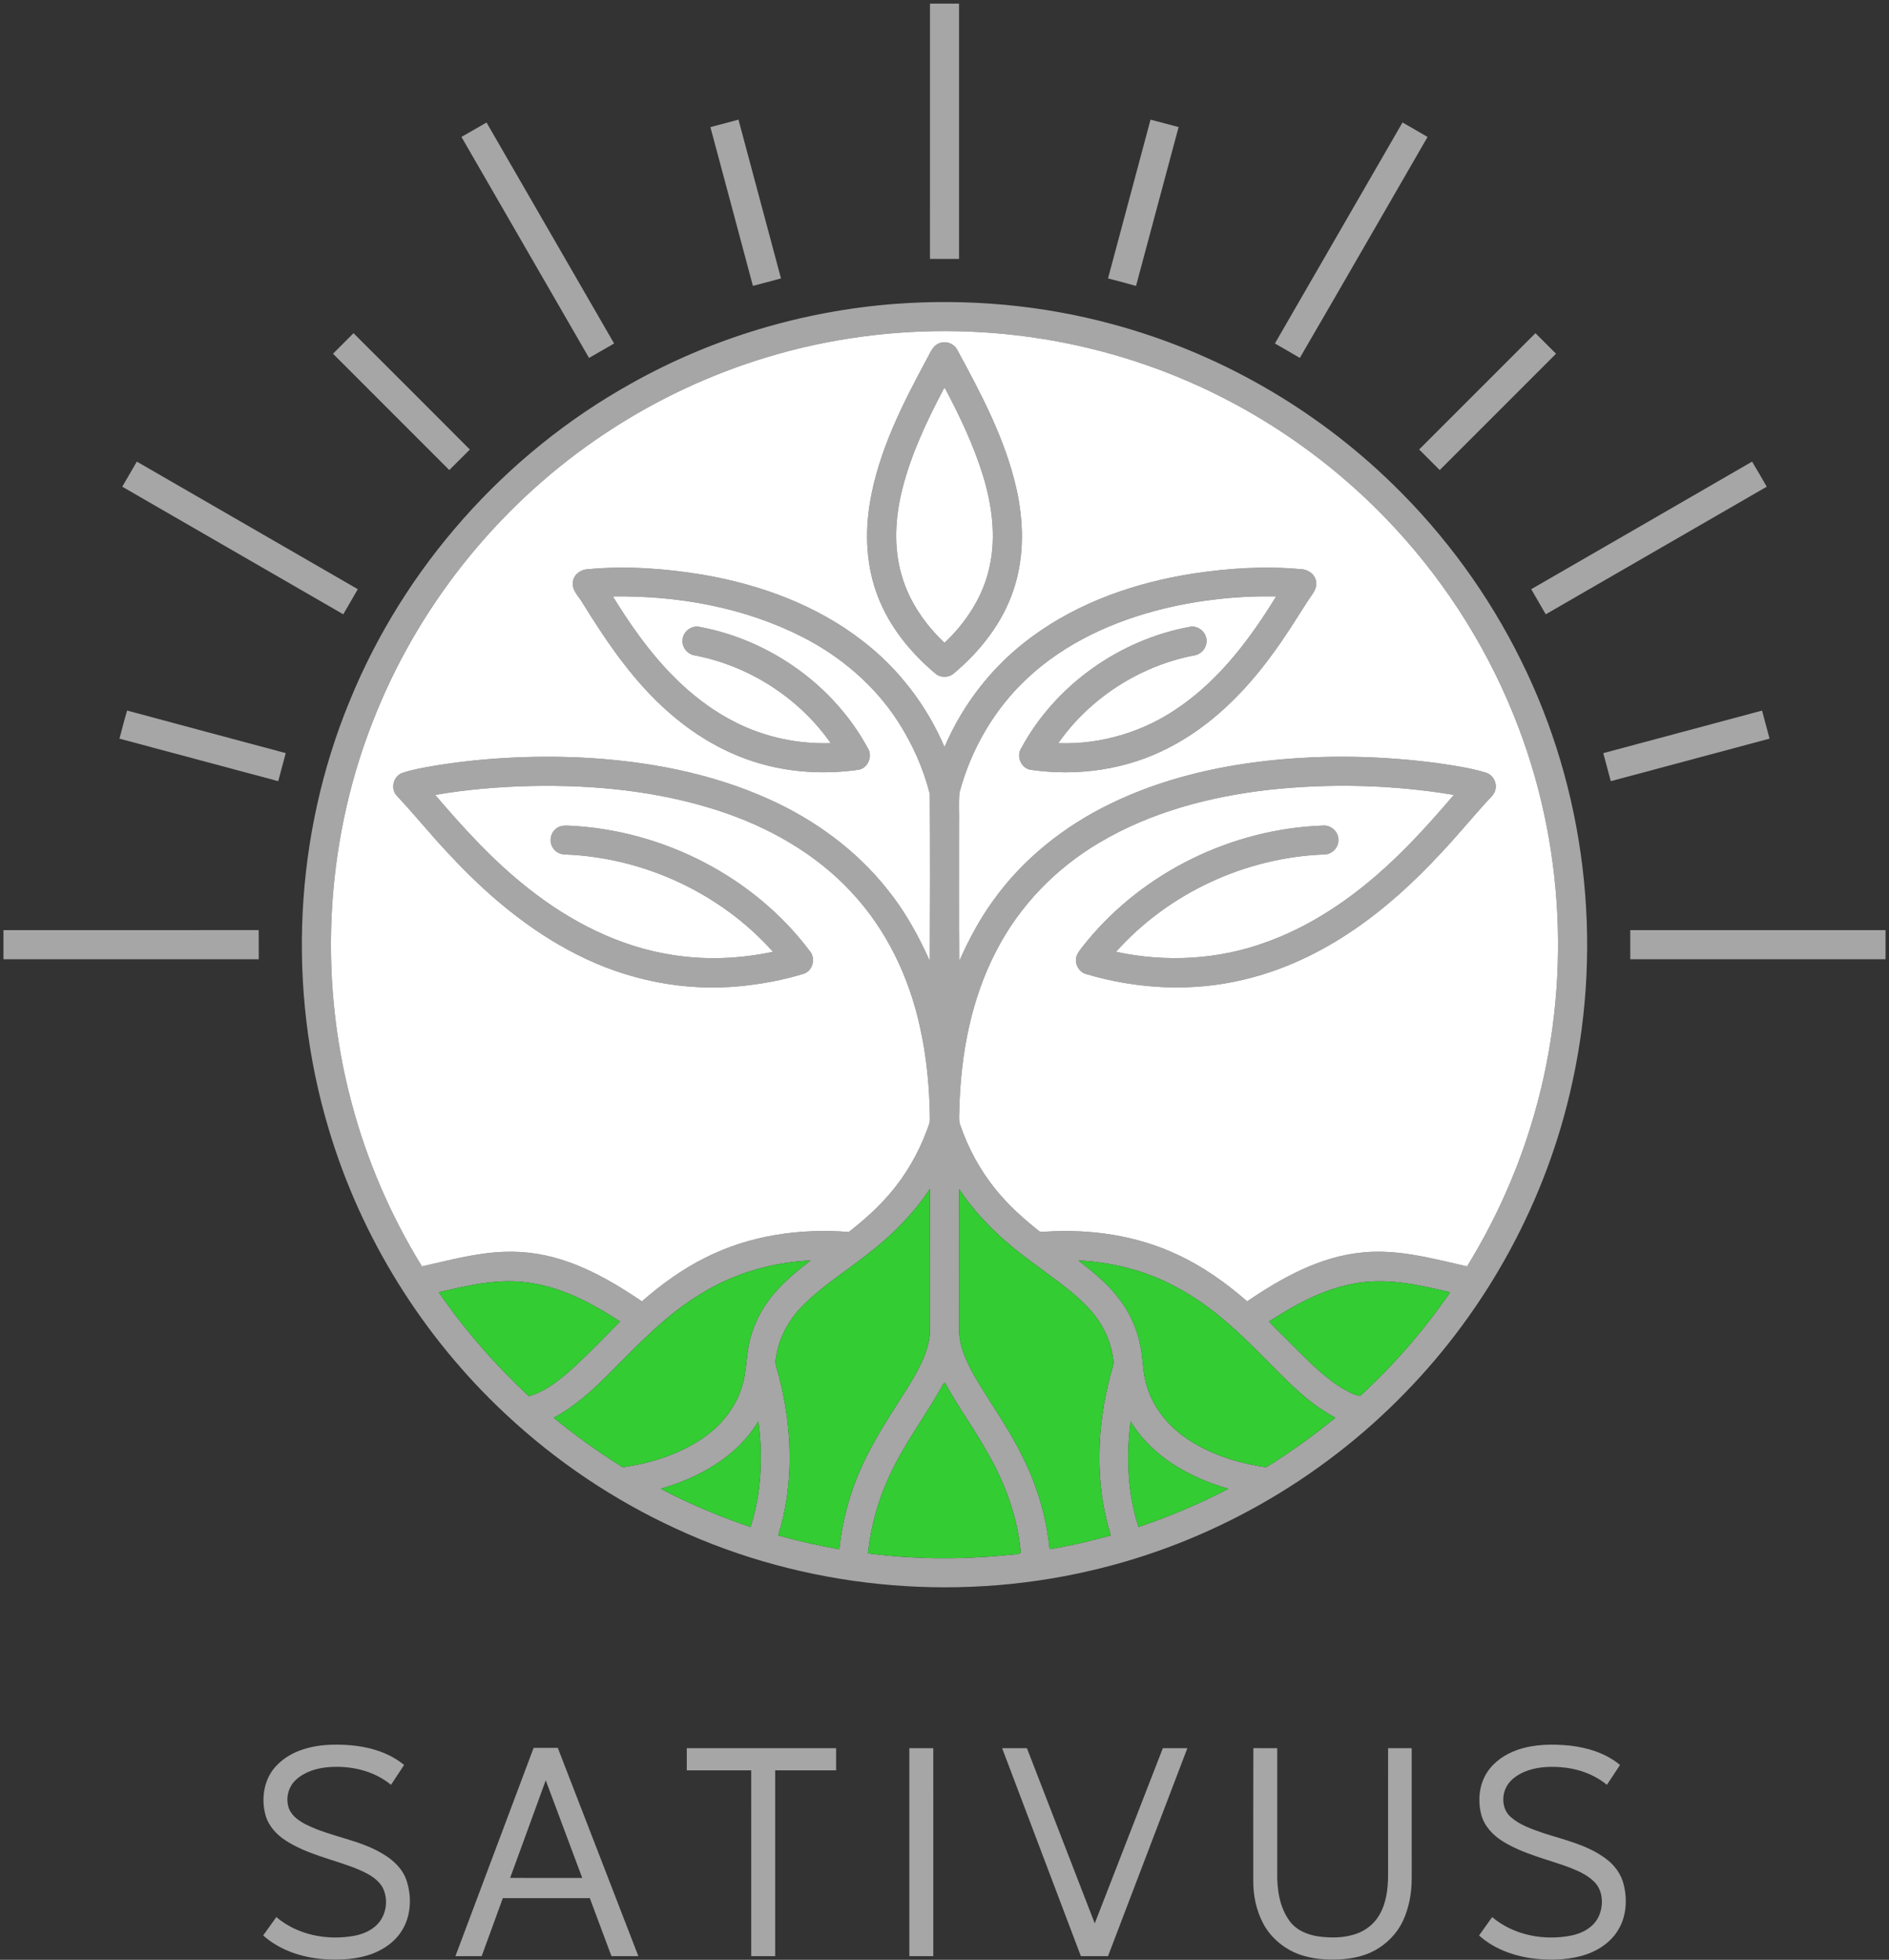 <?xml version="1.0" encoding="UTF-8" ?>
<!DOCTYPE svg PUBLIC "-//W3C//DTD SVG 1.1//EN" "http://www.w3.org/Graphics/SVG/1.1/DTD/svg11.dtd">
<svg width="1280pt" height="1328pt" viewBox="0 0 1280 1328" version="1.1" xmlns="http://www.w3.org/2000/svg">
<rect x="0" y="0" width="1280" height="1328" fill="#333333" stroke="none"/>
<g id="#a5a6a5ff">
<path fill="#a5a6a5" opacity="1.00" d=" M 630.16 2.46 C 636.72 2.47 643.29 2.47 649.85 2.46 C 649.87 60.13 649.85 117.80 649.86 175.46 C 643.29 175.47 636.72 175.47 630.15 175.46 C 630.16 117.80 630.14 60.13 630.16 2.46 Z" />
<path fill="#a5a6a5" opacity="1.00" d=" M 481.38 86.16 C 487.72 84.48 494.06 82.78 500.39 81.07 C 509.99 116.94 519.61 152.80 529.21 188.66 C 522.87 190.36 516.53 192.10 510.17 193.71 C 500.63 157.84 490.97 122.01 481.38 86.16 Z" />
<path fill="#a5a6a5" opacity="1.00" d=" M 779.61 81.08 C 785.96 82.70 792.28 84.43 798.63 86.10 C 789.03 121.99 779.43 157.89 769.77 193.76 C 763.48 191.94 757.14 190.29 750.80 188.67 C 760.38 152.80 770.03 116.95 779.61 81.08 Z" />
<path fill="#a5a6a5" opacity="1.00" d=" M 312.68 92.78 C 318.37 89.56 324.01 86.27 329.68 83.02 C 358.49 132.94 387.32 182.84 416.13 232.76 C 410.47 236.03 404.79 239.28 399.13 242.53 C 370.31 192.62 341.48 142.70 312.68 92.78 Z" />
<path fill="#a5a6a5" opacity="1.00" d=" M 950.36 82.98 C 955.99 86.30 961.70 89.47 967.33 92.79 C 938.45 142.69 909.79 192.72 880.77 242.53 C 875.19 239.18 869.50 236.02 863.88 232.76 C 892.70 182.83 921.51 132.90 950.36 82.98 Z" />
<path fill="#a5a6a5" opacity="1.00" d=" M 606.65 205.91 C 655.95 202.23 705.90 206.68 753.63 219.63 C 824.95 238.76 891.06 276.62 943.85 328.21 C 979.24 362.65 1008.74 403.15 1030.60 447.43 C 1074.29 535.17 1086.47 637.89 1065.40 733.54 C 1048.31 812.47 1008.37 886.18 951.96 943.93 C 894.25 1003.35 819.31 1045.86 738.55 1064.40 C 645.35 1086.06 545.03 1076.13 458.16 1035.89 C 415.83 1016.45 376.69 990.10 342.69 958.27 C 286.47 905.86 244.44 838.33 222.61 764.62 C 194.36 670.22 199.33 566.19 236.92 475.06 C 273.80 384.50 342.33 307.34 427.77 259.82 C 482.51 229.07 544.06 210.65 606.65 205.91 M 520.06 241.94 C 481.27 253.61 444.21 271.03 410.46 293.43 C 341.48 339.04 286.58 405.66 255.28 482.23 C 220.87 565.48 214.96 660.03 238.16 747.02 C 248.48 786.14 264.72 823.66 285.91 858.11 C 304.41 854.01 322.87 848.85 341.92 848.24 C 356.79 847.68 371.70 850.21 385.67 855.31 C 403.32 861.62 419.48 871.34 434.94 881.82 C 448.10 870.30 462.39 859.95 478.08 852.16 C 507.89 837.12 542.03 832.16 575.12 834.79 C 585.32 826.88 595.03 818.23 603.37 808.35 C 613.84 796.04 622.04 781.84 627.75 766.73 C 628.74 763.90 630.21 761.10 630.11 758.03 C 629.87 737.20 627.95 716.33 623.39 695.99 C 616.10 662.35 600.78 630.09 577.18 604.83 C 552.70 578.26 520.26 560.08 486.11 549.07 C 445.51 535.99 402.51 531.73 360.00 532.61 C 338.20 533.14 316.38 534.89 294.88 538.65 C 314.26 561.32 334.47 583.55 358.02 602.00 C 386.44 624.54 419.92 641.68 456.04 647.14 C 478.50 650.69 501.57 649.68 523.79 644.95 C 488.33 605.21 436.19 581.06 383.03 579.03 C 379.42 579.04 375.87 577.03 374.22 573.79 C 372.03 569.83 373.10 564.45 376.65 561.65 C 379.16 559.40 382.70 559.26 385.89 559.50 C 448.92 562.50 510.61 593.78 548.66 644.39 C 552.87 649.19 550.88 657.67 544.77 659.78 C 530.85 664.08 516.43 666.76 501.94 668.21 C 463.92 672.02 425.04 664.20 391.06 646.85 C 357.71 630.08 328.94 605.47 303.72 578.21 C 291.72 565.53 280.81 551.88 268.84 539.18 C 264.39 534.47 266.56 525.79 272.70 523.73 C 279.25 521.50 286.10 520.37 292.89 519.12 C 326.28 513.56 360.28 511.78 394.08 513.34 C 437.65 515.54 481.44 523.61 521.36 541.69 C 552.16 555.59 580.26 576.10 601.30 602.68 C 613.18 617.36 622.35 634.00 630.04 651.19 C 630.23 613.45 630.24 575.70 630.03 537.97 C 625.62 520.49 618.10 503.78 608.30 488.64 C 592.43 464.17 569.48 444.72 543.58 431.54 C 504.10 411.51 459.29 403.51 415.26 404.16 C 420.82 413.05 426.49 421.88 432.71 430.33 C 450.13 454.31 471.68 476.11 498.44 489.50 C 518.30 499.56 540.70 504.28 562.92 503.58 C 541.47 472.94 507.73 451.26 471.04 444.16 C 465.80 443.50 461.66 438.31 462.56 433.04 C 463.15 427.74 468.66 423.64 473.91 424.77 C 521.53 433.55 564.96 464.30 588.04 507.02 C 591.53 512.42 588.11 520.50 581.76 521.62 C 556.31 525.25 529.86 523.18 505.64 514.34 C 486.55 507.45 469.04 496.55 453.78 483.22 C 429.69 462.40 411.62 435.83 394.98 408.96 C 392.38 404.18 387.09 399.94 388.25 393.93 C 389.00 389.06 393.70 385.81 398.44 385.70 C 424.33 383.28 450.50 385.18 476.10 389.40 C 514.94 396.03 553.23 409.98 584.55 434.34 C 608.83 452.99 627.98 478.06 640.01 506.20 C 652.65 476.51 673.33 450.33 699.43 431.34 C 731.11 408.03 769.24 394.85 807.84 388.76 C 832.07 385.03 856.78 383.41 881.23 385.66 C 886.09 385.71 891.00 388.93 891.76 393.95 C 892.83 398.89 889.03 402.75 886.59 406.57 C 878.52 419.12 870.73 431.87 861.80 443.85 C 843.31 469.16 820.43 491.99 792.36 506.47 C 763.62 521.55 730.02 526.33 698.04 521.57 C 691.80 520.32 688.52 512.35 691.98 507.03 C 715.04 464.31 758.46 433.58 806.06 424.78 C 811.68 423.52 817.51 428.31 817.54 434.03 C 817.85 439.01 813.83 443.51 808.96 444.17 C 772.27 451.28 738.55 472.95 717.10 503.58 C 746.64 504.69 776.27 495.51 800.26 478.28 C 827.36 459.18 847.55 432.13 864.73 404.15 C 839.14 403.67 813.48 406.40 788.61 412.42 C 754.86 420.67 721.99 435.48 696.38 459.37 C 673.93 480.13 658.05 507.58 650.14 537.04 C 649.46 543.98 650.04 550.99 649.86 557.97 C 649.93 589.06 649.70 620.15 649.97 651.23 C 656.35 637.10 663.51 623.25 672.67 610.69 C 692.93 582.11 721.18 559.73 752.61 544.55 C 785.91 528.34 822.40 519.54 859.08 515.47 C 897.25 511.30 935.92 512.08 973.97 517.09 C 984.96 518.71 996.03 520.28 1006.69 523.50 C 1011.41 524.85 1014.48 530.13 1013.32 534.92 C 1012.49 538.95 1008.87 541.41 1006.36 544.39 C 996.25 555.61 986.62 567.27 976.24 578.26 C 958.40 597.53 938.88 615.40 917.14 630.20 C 894.60 645.60 869.50 657.52 842.87 663.79 C 807.79 672.27 770.61 670.28 736.10 660.09 C 730.64 658.69 727.47 652.03 729.87 646.92 C 731.61 643.50 734.30 640.69 736.63 637.66 C 775.44 590.54 835.16 561.72 896.05 559.44 C 901.58 558.76 906.98 563.43 906.92 569.03 C 907.16 574.38 902.38 579.14 897.06 579.02 C 843.89 581.05 791.71 605.21 756.24 644.95 C 790.01 652.28 825.84 650.34 858.31 638.31 C 885.69 628.46 910.46 612.35 932.40 593.41 C 951.64 576.84 968.66 557.91 985.14 538.64 C 943.84 531.74 901.56 530.69 859.95 535.18 C 819.89 539.75 779.84 550.25 744.96 570.98 C 715.51 588.32 690.77 613.78 675.13 644.25 C 658.00 677.03 651.11 714.25 650.05 750.96 C 650.11 754.46 649.45 758.05 650.37 761.48 C 655.81 777.64 664.01 792.92 674.81 806.13 C 683.28 816.64 693.38 825.70 703.94 834.06 C 705.06 835.10 706.66 834.54 708.04 834.61 C 738.63 832.58 770.04 837.06 797.91 850.21 C 815.16 858.21 830.80 869.33 845.09 881.81 C 868.51 865.86 894.39 851.44 923.11 848.70 C 947.21 846.18 970.82 852.88 994.09 858.11 C 1012.35 828.39 1026.98 796.42 1037.23 763.08 C 1064.38 675.70 1061.62 579.31 1029.24 493.70 C 1010.22 443.10 981.14 396.33 944.28 356.80 C 898.39 307.45 840.37 269.42 776.68 247.35 C 694.54 218.66 603.34 216.80 520.06 241.94 M 588.54 849.32 C 574.02 860.87 558.08 870.73 544.85 883.82 C 534.95 893.53 527.70 906.19 525.85 920.04 C 524.77 924.22 526.80 928.23 527.74 932.23 C 536.88 967.47 538.30 1005.43 527.31 1040.43 C 540.97 1044.22 554.80 1047.38 568.77 1049.79 C 570.70 1030.20 575.99 1010.98 584.21 993.10 C 593.25 973.09 605.94 955.08 617.37 936.42 C 623.89 925.34 630.36 913.30 630.15 900.07 C 630.11 868.60 630.21 837.12 630.10 805.65 C 618.94 822.52 604.51 836.99 588.54 849.32 M 649.93 805.73 C 649.76 837.16 649.91 868.59 649.86 900.02 C 649.79 906.13 651.05 912.21 653.28 917.89 C 657.88 929.77 665.10 940.33 671.83 951.06 C 680.40 964.44 688.88 977.94 695.49 992.42 C 703.86 1010.48 709.30 1029.92 711.22 1049.74 C 725.21 1047.47 739.04 1044.24 752.69 1040.42 C 741.65 1005.22 743.14 967.03 752.44 931.62 C 753.21 928.16 755.01 924.73 754.32 921.11 C 752.85 909.29 747.69 898.07 739.95 889.04 C 729.13 876.34 715.02 867.16 701.83 857.16 C 681.99 842.87 663.47 826.26 649.93 805.73 M 475.39 876.44 C 451.46 890.71 432.29 911.22 412.78 930.78 C 401.43 942.10 389.47 953.17 375.17 960.69 C 390.07 972.83 405.67 984.11 422.01 994.23 C 440.50 991.61 458.83 985.89 474.57 975.66 C 487.77 967.07 498.57 954.23 502.95 938.93 C 505.86 929.89 505.39 920.25 507.44 911.05 C 509.60 900.67 513.92 890.75 520.13 882.16 C 527.99 871.09 538.57 862.39 549.22 854.14 C 523.27 855.31 497.54 862.79 475.39 876.44 M 730.79 854.14 C 740.12 861.40 749.41 868.91 756.85 878.18 C 764.82 887.89 770.35 899.58 772.74 911.92 C 774.53 920.22 774.21 928.85 776.53 937.06 C 780.51 952.88 791.33 966.32 804.80 975.23 C 820.66 985.73 839.25 991.57 857.99 994.22 C 874.34 984.10 889.97 972.83 904.86 960.65 C 895.03 955.45 886.15 948.66 878.01 941.12 C 863.25 927.51 849.86 912.48 834.86 899.13 C 822.89 888.43 809.89 878.77 795.61 871.39 C 775.67 860.81 753.28 855.23 730.79 854.14 M 297.37 875.68 C 314.98 901.35 335.63 924.87 358.38 946.10 C 371.03 942.41 381.20 933.43 390.75 924.74 C 400.71 915.17 410.48 905.38 420.12 895.49 C 400.67 882.76 379.36 871.46 355.92 868.85 C 336.13 866.45 316.50 871.19 297.37 875.68 M 915.88 870.12 C 895.55 874.14 877.11 884.29 859.91 895.48 C 863.20 899.04 866.71 902.40 870.13 905.85 C 882.42 917.93 894.10 930.97 908.77 940.25 C 912.82 942.52 916.96 945.20 921.61 945.90 C 944.57 924.96 964.98 901.24 982.63 875.68 C 960.89 870.47 938.19 865.33 915.88 870.12 M 637.25 941.32 C 625.97 960.93 612.30 979.19 602.83 999.83 C 594.98 1016.41 590.12 1034.32 588.11 1052.54 C 618.91 1056.65 650.19 1056.80 681.10 1053.89 C 684.57 1053.25 688.57 1053.68 691.70 1052.29 C 689.60 1028.91 681.60 1006.32 670.06 985.98 C 660.88 969.26 649.50 953.86 640.38 937.11 C 638.53 937.46 638.31 940.00 637.25 941.32 M 447.72 1008.81 C 467.24 1019.09 487.65 1027.64 508.54 1034.70 C 516.02 1011.71 516.95 986.98 513.89 963.12 C 499.55 986.99 473.83 1001.30 447.72 1008.81 M 766.13 963.12 C 763.05 986.97 763.96 1011.72 771.48 1034.69 C 792.40 1027.66 812.79 1019.04 832.35 1008.83 C 806.23 1001.33 780.46 987.02 766.13 963.12 Z" />
<path fill="#a5a6a5" opacity="1.00" d=" M 239.54 225.77 C 265.85 252.02 292.15 278.28 318.38 304.61 C 313.72 309.23 309.11 313.90 304.44 318.51 C 278.20 292.21 251.93 265.95 225.64 239.70 C 230.26 235.04 234.92 230.43 239.54 225.77 Z" />
<path fill="#a5a6a5" opacity="1.00" d=" M 1040.43 225.76 C 1045.09 230.39 1049.74 235.04 1054.37 239.70 C 1028.10 265.96 1001.82 292.23 975.56 318.51 C 970.91 313.87 966.27 309.23 961.63 304.58 C 987.88 278.29 1014.18 252.06 1040.43 225.76 Z" />
<path fill="#a5a6a5" opacity="1.00" d=" M 636.41 232.60 C 640.94 230.70 646.58 232.85 648.74 237.25 C 664.91 266.96 681.00 297.35 688.60 330.57 C 693.72 353.01 694.28 376.96 687.00 399.00 C 679.66 421.72 664.41 441.14 646.28 456.33 C 642.80 459.38 637.17 459.37 633.71 456.30 C 617.00 442.24 602.68 424.71 594.85 404.15 C 586.96 383.88 585.92 361.45 589.54 340.15 C 595.46 305.20 611.84 273.26 628.48 242.37 C 630.55 238.75 632.12 234.15 636.41 232.60 M 639.61 263.24 C 628.19 284.83 617.63 307.15 611.54 330.90 C 606.63 350.14 605.30 370.77 611.01 390.00 C 616.07 407.59 626.81 423.10 640.01 435.60 C 654.94 421.53 666.63 403.44 670.72 383.14 C 675.05 362.78 672.02 341.61 665.97 321.93 C 659.62 301.49 650.40 282.08 640.40 263.21 C 640.20 263.22 639.81 263.23 639.61 263.24 Z" />
<path fill="#a5a6a5" opacity="1.00" d=" M 82.85 329.80 C 86.13 324.13 89.40 318.45 92.71 312.79 C 142.63 341.61 192.54 370.41 242.45 399.25 C 239.17 404.92 235.87 410.58 232.60 416.26 C 182.68 387.45 132.78 358.59 82.85 329.80 Z" />
<path fill="#a5a6a5" opacity="1.00" d=" M 1037.56 399.25 C 1087.45 370.44 1137.38 341.69 1187.23 312.80 C 1190.65 318.40 1193.84 324.14 1197.15 329.80 C 1147.25 358.65 1097.32 387.44 1047.41 416.26 C 1044.12 410.59 1040.83 404.92 1037.56 399.25 Z" />
<path fill="#a5a6a5" opacity="1.00" d=" M 80.95 500.52 C 82.68 494.17 84.23 487.77 86.13 481.48 C 121.93 491.17 157.78 500.71 193.61 510.32 C 191.93 516.67 190.24 523.01 188.53 529.34 C 152.67 519.73 116.82 510.11 80.95 500.52 Z" />
<path fill="#a5a6a5" opacity="1.00" d=" M 1086.39 510.34 C 1122.26 500.75 1158.11 491.10 1193.98 481.51 C 1195.68 487.84 1197.38 494.17 1199.06 500.51 C 1163.21 510.15 1127.33 519.71 1091.47 529.34 C 1089.76 523.01 1088.09 516.67 1086.39 510.34 Z" />
<path fill="#a5a6a5" opacity="1.00" d=" M 2.34 630.27 C 59.99 630.25 117.64 630.31 175.29 630.24 C 175.37 636.82 175.31 643.41 175.33 650.00 C 117.66 650.00 60.00 650.01 2.34 649.99 C 2.35 643.42 2.34 636.84 2.34 630.27 Z" />
<path fill="#a5a6a5" opacity="1.00" d=" M 1104.67 630.28 C 1162.33 630.25 1220.00 630.28 1277.66 630.27 C 1277.65 636.84 1277.64 643.41 1277.66 649.99 C 1220.00 650.01 1162.34 650.00 1104.68 650.00 C 1104.67 643.42 1104.68 636.85 1104.67 630.28 Z" />
<path fill="#a5a6a5" opacity="1.00" d=" M 187.86 1195.90 C 197.46 1186.09 211.63 1182.57 224.96 1182.25 C 242.03 1181.81 260.29 1184.86 273.84 1195.95 C 270.88 1200.45 267.91 1204.94 264.94 1209.44 C 253.36 1199.82 237.71 1196.32 222.93 1197.42 C 214.77 1198.04 206.35 1200.51 200.29 1206.25 C 195.08 1211.14 193.30 1219.30 195.97 1225.93 C 198.14 1230.92 202.92 1234.07 207.60 1236.45 C 224.30 1244.74 243.58 1246.54 259.62 1256.34 C 266.59 1260.48 272.93 1266.45 275.50 1274.34 C 279.07 1285.18 278.59 1297.76 272.64 1307.70 C 268.87 1314.11 262.87 1318.97 256.23 1322.18 C 246.26 1326.99 234.95 1328.12 224.02 1327.81 C 207.65 1327.38 190.73 1322.56 178.32 1311.50 C 181.30 1307.35 184.27 1303.20 187.24 1299.05 C 201.63 1311.27 221.79 1315.08 240.08 1311.72 C 246.12 1310.56 252.16 1308.02 256.29 1303.30 C 262.07 1296.78 263.21 1286.51 259.17 1278.83 C 255.09 1271.95 247.32 1268.62 240.25 1265.70 C 224.69 1259.75 207.92 1256.38 193.73 1247.27 C 187.41 1243.22 181.93 1237.32 179.91 1229.94 C 176.67 1218.28 179.02 1204.57 187.86 1195.90 Z" />
<path fill="#a5a6a5" opacity="1.00" d=" M 1028.44 1185.67 C 1039.66 1181.85 1051.75 1181.69 1063.44 1182.81 C 1075.69 1184.15 1088.13 1187.98 1097.74 1195.97 C 1094.77 1200.46 1091.80 1204.94 1088.85 1209.44 C 1079.95 1202.09 1068.51 1198.19 1057.08 1197.43 C 1048.84 1196.86 1040.29 1197.42 1032.64 1200.75 C 1027.86 1202.87 1023.26 1206.05 1020.77 1210.77 C 1017.31 1217.26 1017.91 1226.27 1023.71 1231.26 C 1029.94 1236.76 1038.03 1239.42 1045.75 1242.13 C 1060.12 1246.77 1075.41 1250.08 1087.80 1259.22 C 1093.94 1263.60 1098.68 1270.04 1100.35 1277.47 C 1102.73 1287.46 1102.00 1298.55 1096.65 1307.50 C 1091.30 1316.66 1081.68 1322.60 1071.64 1325.36 C 1060.00 1328.47 1047.70 1328.43 1035.86 1326.69 C 1023.63 1324.64 1011.50 1319.89 1002.22 1311.50 C 1005.19 1307.36 1008.14 1303.20 1011.10 1299.06 C 1025.77 1311.43 1046.33 1315.24 1064.88 1311.53 C 1072.24 1310.04 1079.59 1306.02 1083.07 1299.09 C 1086.40 1292.22 1086.49 1283.29 1081.87 1276.98 C 1077.28 1271.18 1070.24 1268.13 1063.56 1265.45 C 1048.38 1259.79 1032.16 1256.37 1018.27 1247.70 C 1011.56 1243.54 1005.73 1237.34 1003.69 1229.56 C 1001.25 1219.98 1002.26 1209.17 1007.78 1200.81 C 1012.61 1193.52 1020.25 1188.46 1028.44 1185.67 Z" />
<path fill="#a5a6a5" opacity="1.00" d=" M 361.58 1184.41 C 367.04 1184.38 372.50 1184.41 377.96 1184.39 C 396.21 1231.42 414.36 1278.48 432.56 1325.53 C 426.48 1325.53 420.41 1325.54 414.33 1325.52 C 409.47 1312.40 404.54 1299.31 399.66 1286.21 C 380.01 1286.19 360.36 1286.20 340.72 1286.20 C 335.94 1299.30 331.17 1312.41 326.39 1325.53 C 320.46 1325.53 314.53 1325.53 308.60 1325.53 C 326.26 1278.49 343.93 1231.45 361.58 1184.41 M 369.79 1206.37 C 361.73 1228.40 353.78 1250.47 345.67 1272.49 C 361.96 1272.59 378.25 1272.51 394.54 1272.53 C 386.29 1250.48 378.08 1228.41 369.79 1206.37 Z" />
<path fill="#a5a6a5" opacity="1.00" d=" M 465.36 1199.60 C 465.36 1194.59 465.35 1189.59 465.37 1184.60 C 499.09 1184.60 532.82 1184.60 566.54 1184.60 C 566.55 1189.59 566.55 1194.59 566.55 1199.60 C 552.79 1199.60 539.03 1199.59 525.27 1199.61 C 525.28 1241.58 525.27 1283.55 525.27 1325.53 C 519.86 1325.54 514.45 1325.52 509.04 1325.54 C 509.02 1283.56 509.05 1241.58 509.03 1199.60 C 494.47 1199.59 479.91 1199.60 465.36 1199.60 Z" />
<path fill="#a5a6a5" opacity="1.00" d=" M 616.17 1184.60 C 621.58 1184.59 626.99 1184.59 632.40 1184.60 C 632.41 1231.58 632.40 1278.55 632.41 1325.53 C 626.99 1325.54 621.58 1325.52 616.17 1325.54 C 616.16 1278.56 616.17 1231.58 616.17 1184.60 Z" />
<path fill="#a5a6a5" opacity="1.00" d=" M 679.05 1184.60 C 684.65 1184.60 690.25 1184.59 695.86 1184.61 C 711.18 1224.18 726.47 1263.76 741.81 1303.33 C 757.23 1263.76 772.55 1224.17 787.95 1184.60 C 793.48 1184.60 799.02 1184.59 804.56 1184.61 C 786.64 1231.59 768.73 1278.57 750.79 1325.54 C 744.66 1325.52 738.53 1325.54 732.41 1325.53 C 714.62 1278.55 696.82 1231.58 679.05 1184.60 Z" />
<path fill="#a5a6a5" opacity="1.00" d=" M 849.22 1274.07 C 849.26 1244.24 849.15 1214.40 849.28 1184.56 C 854.67 1184.63 860.06 1184.58 865.46 1184.60 C 865.46 1212.72 865.46 1240.85 865.46 1268.97 C 865.29 1280.21 866.95 1292.10 873.65 1301.46 C 878.19 1307.91 885.97 1311.10 893.56 1312.18 C 902.06 1313.32 910.95 1313.21 919.12 1310.34 C 925.60 1308.09 931.26 1303.55 934.68 1297.58 C 939.34 1289.58 940.50 1280.12 940.57 1271.02 C 940.60 1242.21 940.57 1213.41 940.58 1184.60 C 945.91 1184.59 951.24 1184.60 956.57 1184.59 C 956.59 1214.06 956.58 1243.53 956.58 1273.00 C 956.58 1282.75 954.80 1292.59 950.72 1301.48 C 946.75 1310.05 939.83 1317.10 931.59 1321.64 C 923.18 1326.21 913.46 1327.72 903.99 1327.85 C 894.63 1327.92 885.05 1326.73 876.49 1322.74 C 867.81 1318.59 860.31 1311.77 855.85 1303.21 C 851.17 1294.27 849.10 1284.12 849.22 1274.07 Z" />
</g>
<g id="#ffffffff">
<path fill="#ffffff" opacity="1.00" d=" M 520.06 241.94 C 603.34 216.80 694.54 218.66 776.68 247.35 C 840.37 269.42 898.39 307.45 944.28 356.80 C 981.14 396.33 1010.22 443.10 1029.24 493.70 C 1061.62 579.31 1064.38 675.70 1037.23 763.08 C 1026.98 796.42 1012.35 828.39 994.09 858.11 C 970.82 852.88 947.21 846.18 923.11 848.70 C 894.39 851.44 868.51 865.86 845.09 881.81 C 830.80 869.33 815.16 858.21 797.91 850.21 C 770.04 837.06 738.63 832.58 708.04 834.61 C 706.66 834.54 705.06 835.10 703.94 834.06 C 693.38 825.70 683.28 816.64 674.81 806.13 C 664.01 792.92 655.81 777.64 650.37 761.48 C 649.45 758.05 650.11 754.46 650.05 750.96 C 651.11 714.25 658.00 677.03 675.13 644.25 C 690.77 613.78 715.51 588.32 744.96 570.98 C 779.84 550.25 819.89 539.75 859.95 535.18 C 901.56 530.69 943.84 531.74 985.14 538.64 C 968.66 557.91 951.64 576.84 932.40 593.41 C 910.46 612.35 885.69 628.46 858.31 638.31 C 825.84 650.34 790.01 652.28 756.24 644.95 C 791.71 605.21 843.89 581.05 897.06 579.02 C 902.38 579.14 907.16 574.38 906.92 569.03 C 906.98 563.43 901.58 558.76 896.05 559.44 C 835.16 561.72 775.44 590.54 736.63 637.66 C 734.30 640.69 731.61 643.50 729.87 646.92 C 727.47 652.03 730.64 658.69 736.10 660.09 C 770.61 670.28 807.79 672.27 842.87 663.79 C 869.50 657.52 894.60 645.60 917.14 630.20 C 938.88 615.40 958.40 597.53 976.24 578.26 C 986.62 567.27 996.25 555.61 1006.36 544.39 C 1008.87 541.41 1012.49 538.95 1013.32 534.92 C 1014.48 530.13 1011.41 524.85 1006.69 523.50 C 996.03 520.28 984.96 518.71 973.97 517.09 C 935.92 512.08 897.25 511.30 859.08 515.47 C 822.40 519.54 785.91 528.34 752.61 544.55 C 721.18 559.73 692.93 582.11 672.67 610.69 C 663.51 623.25 656.35 637.10 649.97 651.23 C 649.70 620.15 649.93 589.06 649.86 557.97 C 650.04 550.99 649.46 543.98 650.14 537.04 C 658.05 507.58 673.93 480.13 696.38 459.37 C 721.99 435.48 754.86 420.67 788.61 412.42 C 813.48 406.40 839.14 403.67 864.73 404.15 C 847.55 432.13 827.36 459.18 800.26 478.28 C 776.27 495.51 746.64 504.69 717.10 503.58 C 738.55 472.95 772.27 451.28 808.96 444.17 C 813.83 443.51 817.85 439.01 817.54 434.03 C 817.51 428.31 811.68 423.52 806.06 424.78 C 758.46 433.58 715.04 464.31 691.98 507.03 C 688.52 512.35 691.80 520.32 698.04 521.57 C 730.02 526.33 763.62 521.55 792.36 506.47 C 820.43 491.99 843.31 469.16 861.80 443.85 C 870.73 431.87 878.52 419.12 886.59 406.57 C 889.03 402.75 892.83 398.89 891.76 393.95 C 891.00 388.93 886.09 385.71 881.23 385.66 C 856.78 383.41 832.07 385.03 807.84 388.76 C 769.24 394.85 731.11 408.03 699.43 431.34 C 673.33 450.33 652.65 476.51 640.01 506.20 C 627.98 478.06 608.83 452.99 584.55 434.34 C 553.23 409.98 514.94 396.03 476.10 389.40 C 450.50 385.18 424.33 383.28 398.44 385.70 C 393.70 385.81 389.00 389.06 388.25 393.93 C 387.09 399.94 392.38 404.18 394.98 408.96 C 411.62 435.83 429.69 462.40 453.78 483.22 C 469.04 496.55 486.55 507.45 505.64 514.34 C 529.86 523.18 556.31 525.25 581.76 521.62 C 588.11 520.50 591.53 512.42 588.04 507.02 C 564.96 464.30 521.53 433.55 473.91 424.77 C 468.66 423.64 463.15 427.74 462.56 433.04 C 461.66 438.31 465.80 443.50 471.04 444.16 C 507.73 451.26 541.47 472.94 562.92 503.58 C 540.70 504.28 518.30 499.56 498.44 489.50 C 471.68 476.11 450.13 454.31 432.71 430.33 C 426.49 421.88 420.82 413.05 415.26 404.16 C 459.29 403.51 504.10 411.51 543.58 431.54 C 569.48 444.72 592.43 464.17 608.30 488.64 C 618.10 503.78 625.62 520.49 630.03 537.97 C 630.24 575.70 630.23 613.45 630.04 651.19 C 622.35 634.00 613.18 617.36 601.30 602.68 C 580.26 576.10 552.16 555.59 521.36 541.69 C 481.44 523.61 437.65 515.54 394.08 513.34 C 360.28 511.78 326.28 513.56 292.89 519.12 C 286.10 520.37 279.25 521.50 272.70 523.73 C 266.56 525.79 264.39 534.47 268.84 539.18 C 280.81 551.88 291.72 565.53 303.72 578.21 C 328.94 605.47 357.71 630.08 391.06 646.85 C 425.04 664.20 463.92 672.02 501.94 668.21 C 516.43 666.76 530.85 664.08 544.77 659.78 C 550.88 657.67 552.87 649.19 548.66 644.39 C 510.61 593.78 448.92 562.50 385.89 559.50 C 382.70 559.26 379.16 559.40 376.65 561.65 C 373.10 564.45 372.03 569.83 374.22 573.79 C 375.87 577.03 379.42 579.04 383.03 579.03 C 436.19 581.06 488.33 605.21 523.79 644.95 C 501.57 649.68 478.50 650.69 456.04 647.14 C 419.92 641.68 386.44 624.54 358.02 602.00 C 334.47 583.55 314.26 561.32 294.88 538.65 C 316.38 534.89 338.20 533.14 360.00 532.61 C 402.51 531.73 445.51 535.99 486.11 549.07 C 520.26 560.08 552.70 578.26 577.18 604.83 C 600.78 630.09 616.10 662.35 623.39 695.99 C 627.95 716.33 629.87 737.20 630.11 758.03 C 630.21 761.10 628.74 763.90 627.75 766.73 C 622.04 781.84 613.84 796.04 603.37 808.35 C 595.03 818.23 585.32 826.88 575.12 834.79 C 542.03 832.16 507.89 837.12 478.08 852.16 C 462.39 859.95 448.10 870.30 434.94 881.82 C 419.48 871.34 403.32 861.62 385.67 855.31 C 371.70 850.21 356.79 847.68 341.92 848.24 C 322.87 848.85 304.41 854.01 285.91 858.11 C 264.72 823.66 248.48 786.14 238.16 747.02 C 214.96 660.03 220.87 565.48 255.28 482.23 C 286.58 405.66 341.48 339.04 410.46 293.43 C 444.21 271.03 481.27 253.61 520.06 241.94 M 636.41 232.60 C 632.12 234.15 630.55 238.75 628.48 242.37 C 611.84 273.26 595.46 305.20 589.54 340.15 C 585.92 361.45 586.96 383.88 594.85 404.15 C 602.68 424.71 617.00 442.24 633.71 456.30 C 637.17 459.37 642.80 459.38 646.28 456.33 C 664.41 441.14 679.66 421.72 687.00 399.00 C 694.28 376.96 693.72 353.01 688.60 330.57 C 681.00 297.35 664.91 266.96 648.74 237.25 C 646.58 232.85 640.94 230.70 636.41 232.60 Z" />
<path fill="#ffffff" opacity="1.00" d=" M 639.61 263.24 C 639.81 263.23 640.20 263.22 640.40 263.21 C 650.40 282.08 659.62 301.49 665.97 321.93 C 672.02 341.61 675.05 362.78 670.72 383.14 C 666.63 403.44 654.94 421.53 640.01 435.60 C 626.81 423.10 616.07 407.59 611.01 390.00 C 605.30 370.77 606.63 350.14 611.54 330.90 C 617.63 307.15 628.19 284.83 639.61 263.24 Z" />
</g>
<g id="#33cc33ff">
<path fill="#33cc33" opacity="1.00" d=" M 588.54 849.32 C 604.51 836.99 618.94 822.52 630.10 805.65 C 630.21 837.12 630.11 868.60 630.15 900.07 C 630.36 913.30 623.89 925.34 617.37 936.42 C 605.94 955.08 593.25 973.09 584.21 993.10 C 575.99 1010.98 570.70 1030.20 568.77 1049.79 C 554.80 1047.38 540.97 1044.22 527.31 1040.43 C 538.30 1005.43 536.88 967.47 527.74 932.23 C 526.80 928.23 524.77 924.22 525.85 920.04 C 527.70 906.19 534.95 893.53 544.85 883.82 C 558.08 870.73 574.02 860.87 588.54 849.32 Z" />
<path fill="#33cc33" opacity="1.00" d=" M 649.93 805.73 C 663.47 826.26 681.99 842.87 701.83 857.16 C 715.02 867.16 729.13 876.34 739.95 889.04 C 747.69 898.07 752.85 909.29 754.32 921.11 C 755.01 924.73 753.21 928.16 752.44 931.62 C 743.14 967.03 741.65 1005.22 752.69 1040.42 C 739.04 1044.24 725.21 1047.47 711.22 1049.74 C 709.30 1029.92 703.86 1010.48 695.49 992.42 C 688.88 977.94 680.40 964.44 671.83 951.06 C 665.10 940.33 657.88 929.77 653.28 917.89 C 651.05 912.21 649.79 906.13 649.86 900.02 C 649.91 868.59 649.76 837.16 649.93 805.73 Z" />
<path fill="#33cc33" opacity="1.00" d=" M 475.39 876.44 C 497.54 862.79 523.27 855.31 549.22 854.14 C 538.57 862.39 527.99 871.09 520.13 882.16 C 513.92 890.75 509.60 900.67 507.44 911.05 C 505.39 920.25 505.86 929.89 502.95 938.93 C 498.57 954.23 487.77 967.07 474.57 975.66 C 458.83 985.89 440.50 991.61 422.01 994.23 C 405.67 984.11 390.07 972.83 375.17 960.69 C 389.47 953.17 401.43 942.10 412.78 930.78 C 432.29 911.22 451.46 890.71 475.39 876.44 Z" />
<path fill="#33cc33" opacity="1.00" d=" M 730.79 854.14 C 753.28 855.23 775.67 860.81 795.61 871.39 C 809.89 878.77 822.89 888.43 834.86 899.13 C 849.86 912.48 863.25 927.51 878.01 941.12 C 886.15 948.66 895.03 955.45 904.86 960.65 C 889.97 972.83 874.34 984.10 857.99 994.22 C 839.25 991.57 820.66 985.73 804.80 975.23 C 791.33 966.32 780.51 952.88 776.53 937.06 C 774.21 928.85 774.53 920.22 772.74 911.92 C 770.35 899.58 764.82 887.89 756.85 878.18 C 749.41 868.91 740.12 861.40 730.79 854.14 Z" />
<path fill="#33cc33" opacity="1.00" d=" M 297.37 875.68 C 316.50 871.19 336.13 866.45 355.92 868.85 C 379.36 871.46 400.67 882.76 420.12 895.49 C 410.48 905.38 400.71 915.17 390.75 924.74 C 381.20 933.43 371.03 942.41 358.38 946.10 C 335.63 924.87 314.98 901.35 297.37 875.68 Z" />
<path fill="#33cc33" opacity="1.00" d=" M 915.88 870.12 C 938.19 865.33 960.89 870.47 982.63 875.68 C 964.98 901.24 944.57 924.96 921.61 945.90 C 916.96 945.20 912.82 942.52 908.77 940.25 C 894.10 930.97 882.42 917.93 870.13 905.85 C 866.71 902.40 863.20 899.04 859.91 895.48 C 877.11 884.29 895.55 874.14 915.88 870.12 Z" />
<path fill="#33cc33" opacity="1.00" d=" M 637.25 941.32 C 638.31 940.00 638.53 937.46 640.38 937.11 C 649.50 953.86 660.88 969.26 670.06 985.98 C 681.60 1006.32 689.60 1028.91 691.70 1052.29 C 688.57 1053.68 684.57 1053.25 681.10 1053.89 C 650.19 1056.80 618.91 1056.65 588.11 1052.54 C 590.12 1034.32 594.98 1016.41 602.83 999.83 C 612.30 979.19 625.97 960.93 637.25 941.32 Z" />
<path fill="#33cc33" opacity="1.00" d=" M 447.72 1008.81 C 473.83 1001.30 499.55 986.99 513.89 963.12 C 516.95 986.98 516.02 1011.71 508.54 1034.70 C 487.65 1027.64 467.24 1019.09 447.72 1008.81 Z" />
<path fill="#33cc33" opacity="1.00" d=" M 766.13 963.12 C 780.46 987.02 806.23 1001.33 832.35 1008.83 C 812.79 1019.04 792.40 1027.66 771.48 1034.69 C 763.96 1011.72 763.05 986.97 766.13 963.12 Z" />
</g>
</svg>
